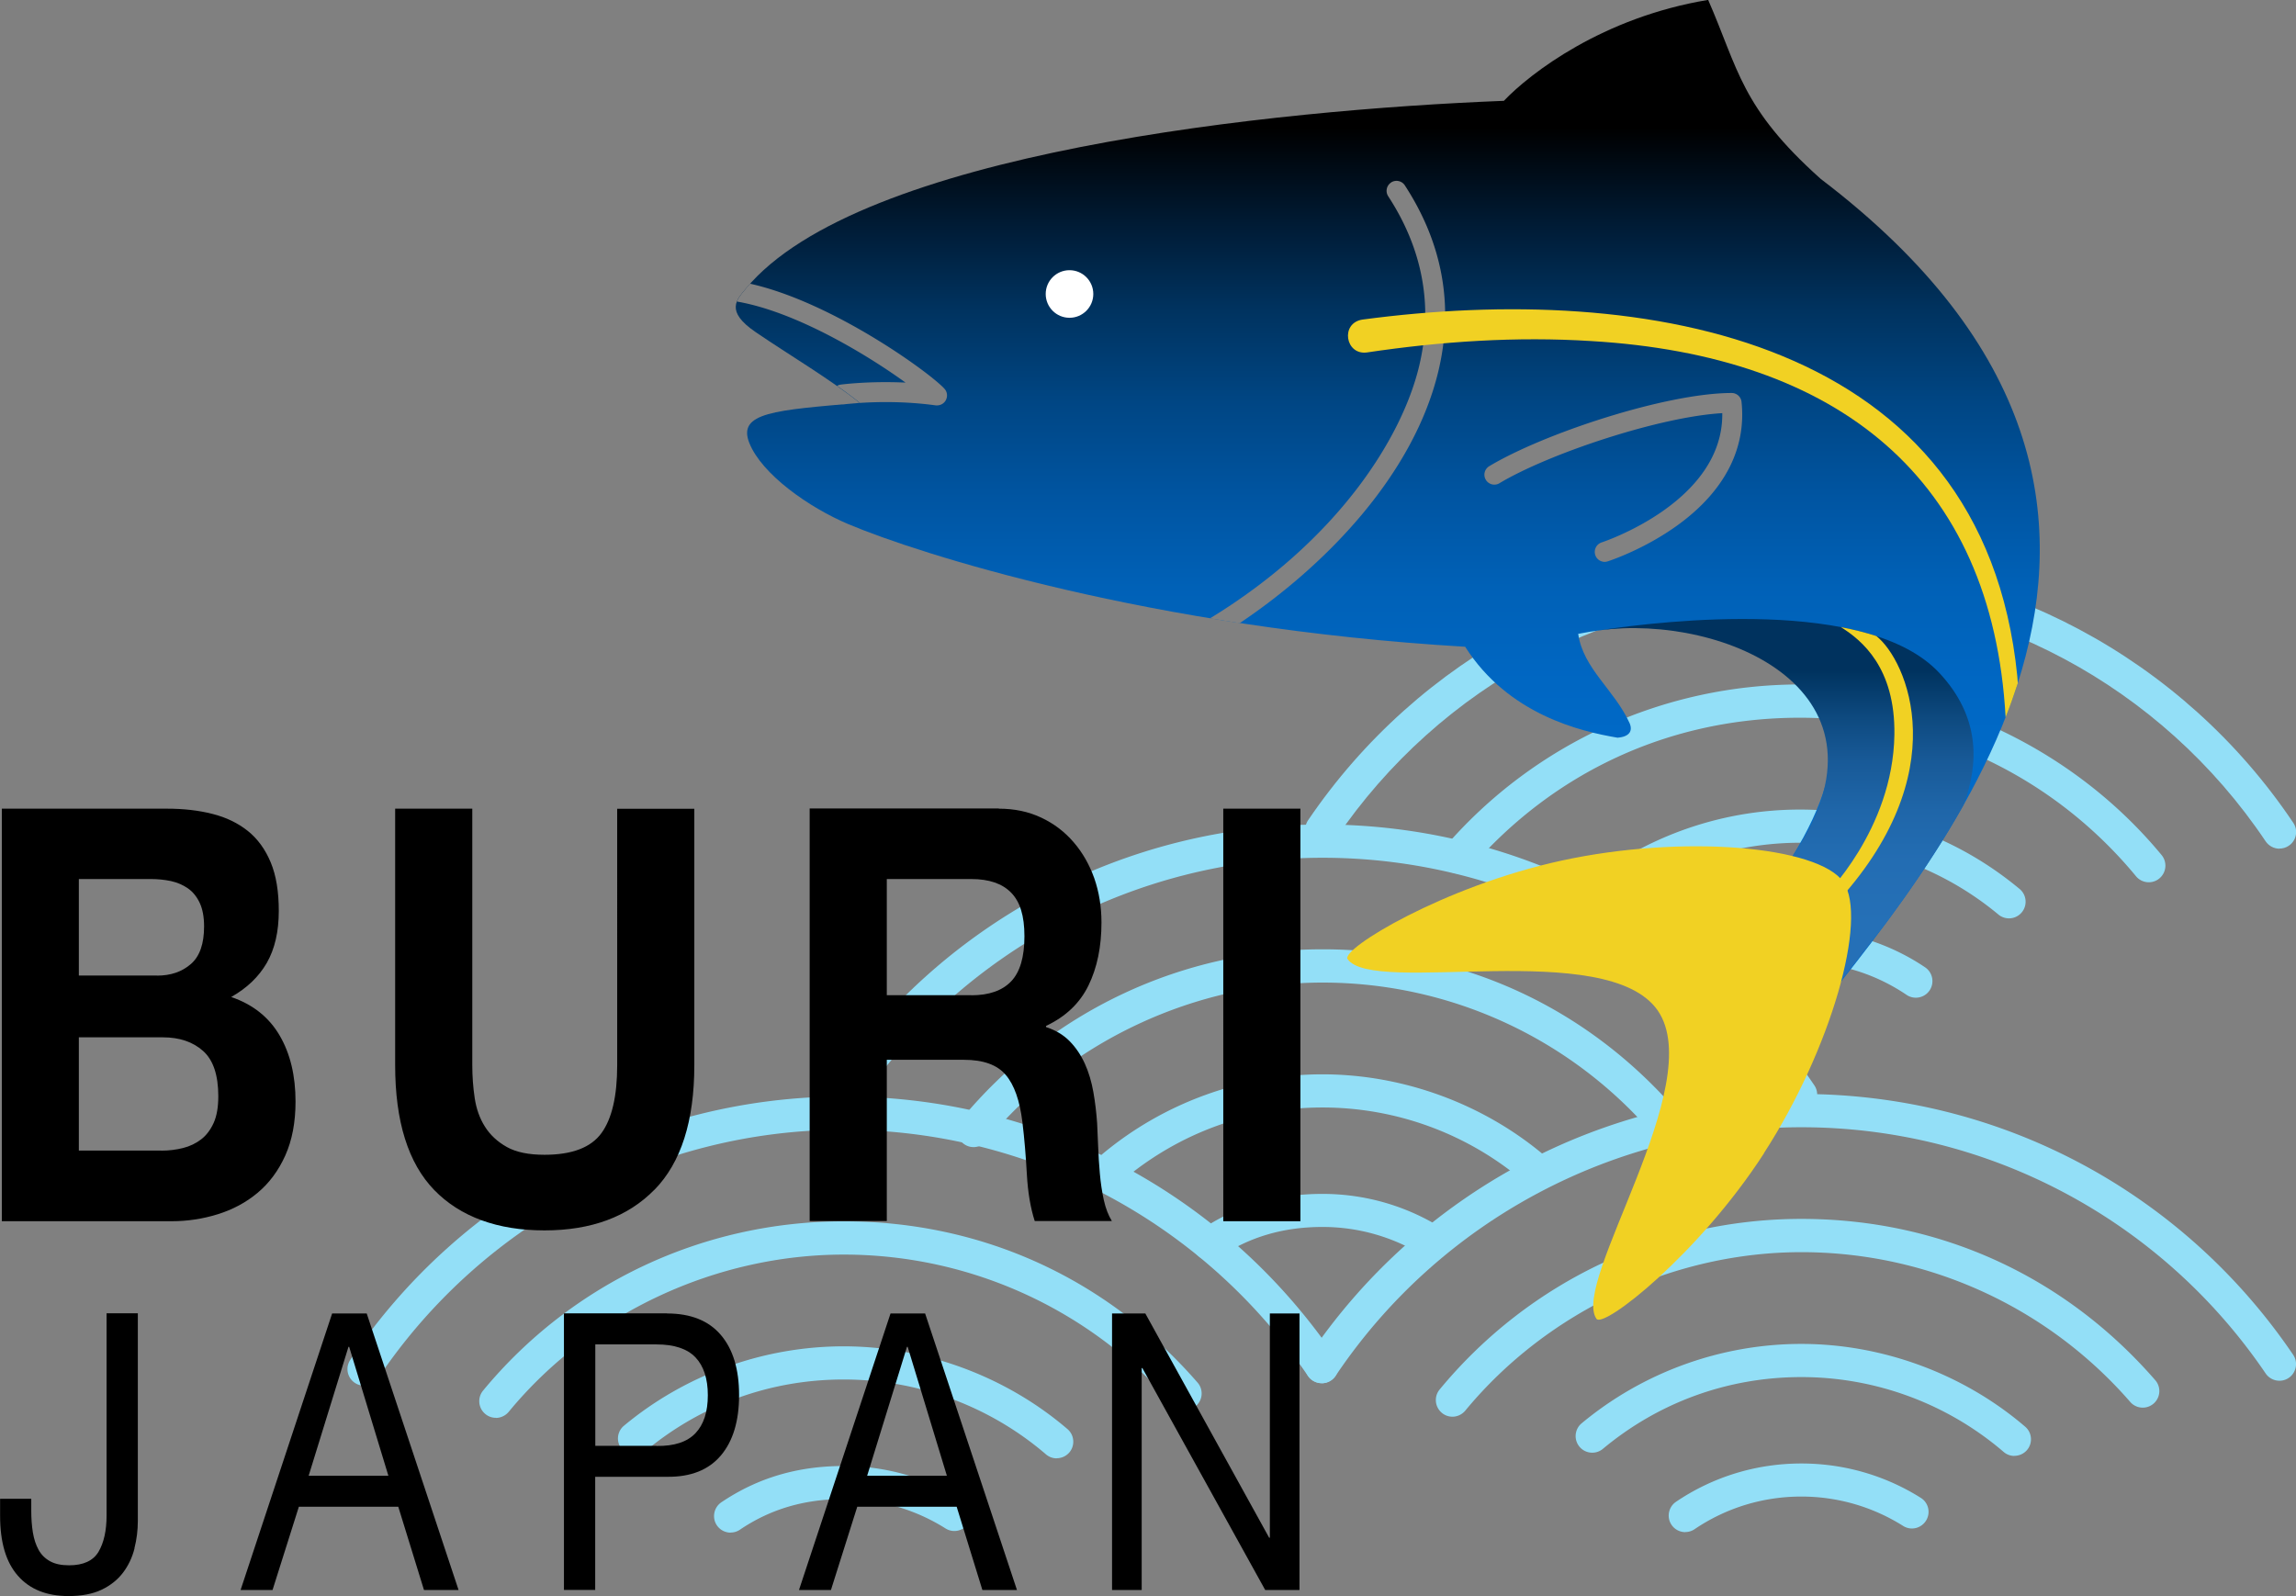 <svg id="Layer_2" xmlns="http://www.w3.org/2000/svg" viewBox="0 0 227.71 158.32"><rect x="0" y="0" width="227.71" height="158.32" fill="#808080" stroke="none"/><defs><linearGradient id="_名称未設定グラデーション_152" x1="137.64" y1="76.05" x2="137.64" y2="12.68" gradientUnits="userSpaceOnUse"><stop offset="0" stop-color="#006ac8"/><stop offset=".13" stop-color="#0067c3"/><stop offset=".28" stop-color="#0061b7"/><stop offset=".42" stop-color="#0055a2"/><stop offset=".57" stop-color="#004684"/><stop offset=".72" stop-color="#00325e"/><stop offset=".86" stop-color="#001931"/><stop offset="1"/></linearGradient><linearGradient id="_名称未設定グラデーション_50" x1="177.16" y1="91.81" x2="177.16" y2="66.47" gradientUnits="userSpaceOnUse"><stop offset="0" stop-color="#2570b7"/><stop offset=".25" stop-color="#236db3"/><stop offset=".45" stop-color="#1f66a9"/><stop offset=".64" stop-color="#185a98"/><stop offset=".81" stop-color="#0e4a80"/><stop offset=".98" stop-color="#013562"/><stop offset="1" stop-color="#00325e"/></linearGradient><style>.cls-2{fill:#f1d123}.cls-4{fill:#93dff7}</style></defs><g id="_レイヤー_2"><path class="cls-4" d="M119.98 125.02c-.53 0-1.05-.25-1.37-.72-.51-.75-.31-1.78.44-2.29 3.57-2.41 7.54-3.59 12.12-3.59 4.21 0 8.3 1.18 11.85 3.41.77.48 1 1.5.51 2.27s-1.5 1-2.27.51c-3.02-1.9-6.5-2.91-10.09-2.91-3.9 0-7.26.99-10.27 3.02-.28.19-.6.28-.92.28zm32.31-7.35c-.38 0-.76-.13-1.07-.4-5.57-4.78-12.69-7.42-20.05-7.42s-14.21 2.54-19.73 7.15a1.648 1.648 0 01-2.11-2.53c6.11-5.1 13.87-7.91 21.84-7.91s16.02 2.92 22.19 8.21c.69.59.77 1.63.18 2.32-.33.38-.79.57-1.25.57z"/><path class="cls-4" d="M96.56 113.78c-.37 0-.74-.12-1.05-.38-.7-.58-.8-1.62-.22-2.32 8.88-10.75 21.95-16.92 35.88-16.92s26.28 5.84 35.12 16.03a1.645 1.645 0 01-2.48 2.16c-8.22-9.47-20.11-14.89-32.64-14.89s-25.09 5.73-33.34 15.72c-.33.39-.8.6-1.27.6z"/><path class="cls-4" d="M83.6 110.46a1.644 1.644 0 01-1.37-2.56c10.97-16.35 29.27-26.12 48.94-26.12s37.78 9.67 48.77 25.87c.51.75.31 1.78-.44 2.29s-1.78.31-2.29-.44c-10.38-15.29-27.59-24.42-46.04-24.42s-35.84 9.22-46.2 24.66c-.32.47-.84.73-1.37.73zm83.55 41.51c-.53 0-1.05-.25-1.37-.72-.51-.75-.31-1.78.44-2.29 3.68-2.49 7.98-3.8 12.44-3.8 4.21 0 8.3 1.18 11.84 3.41.77.48 1 1.5.51 2.27s-1.5 1-2.27.51c-3.02-1.9-6.5-2.91-10.09-2.91-3.8 0-7.46 1.12-10.59 3.24-.28.19-.6.28-.92.28zm32.63-7.56c-.38 0-.76-.13-1.07-.4-5.57-4.78-12.69-7.42-20.05-7.42s-14.21 2.54-19.73 7.15a1.648 1.648 0 01-2.11-2.53c6.11-5.1 13.87-7.91 21.84-7.91s16.02 2.92 22.19 8.21c.69.59.77 1.63.18 2.32-.33.38-.79.57-1.25.57z"/><path class="cls-4" d="M144.05 140.52c-.37 0-.74-.12-1.05-.38-.7-.58-.8-1.62-.22-2.32 8.88-10.75 21.95-16.92 35.88-16.92s26.28 5.84 35.12 16.03a1.645 1.645 0 01-2.48 2.16c-8.22-9.47-20.11-14.89-32.64-14.89s-25.09 5.73-33.34 15.72c-.33.39-.8.6-1.27.6z"/><path class="cls-4" d="M131.09 137.19a1.644 1.644 0 01-1.37-2.56c10.97-16.35 29.27-26.12 48.94-26.12s37.78 9.67 48.77 25.87c.51.75.31 1.78-.44 2.29s-1.78.31-2.29-.44c-10.38-15.29-27.59-24.42-46.04-24.42s-35.84 9.22-46.2 24.66c-.32.47-.84.73-1.37.73zm-58.62 14.83c-.53 0-1.05-.25-1.37-.72-.51-.75-.31-1.78.44-2.29 3.59-2.42 7.56-3.6 12.14-3.6 4.21 0 8.3 1.18 11.85 3.41.77.48 1 1.5.51 2.27s-1.5 1-2.27.51a18.93 18.93 0 00-10.09-2.91c-3.9 0-7.27.99-10.3 3.04-.28.19-.6.28-.92.28zm32.33-7.37c-.38 0-.76-.13-1.07-.4-5.57-4.78-12.69-7.42-20.05-7.42s-14.21 2.54-19.73 7.15a1.648 1.648 0 01-2.11-2.53c6.11-5.1 13.87-7.91 21.84-7.91s16.02 2.92 22.19 8.21c.69.59.77 1.63.18 2.32-.33.38-.79.57-1.25.57z"/><path class="cls-4" d="M49.18 140.63c-.37 0-.74-.12-1.05-.38-.7-.58-.8-1.62-.22-2.32 8.81-10.67 21.85-16.79 35.77-16.79s26.28 5.84 35.12 16.03a1.645 1.645 0 01-2.48 2.16c-8.22-9.47-20.11-14.89-32.64-14.89s-25.06 5.68-33.23 15.6c-.33.39-.8.6-1.27.6z"/><path class="cls-4" d="M36.11 137.44a1.644 1.644 0 01-1.37-2.56c10.97-16.35 29.27-26.12 48.94-26.12s37.78 9.67 48.77 25.87c.51.75.31 1.78-.44 2.29s-1.78.31-2.29-.44c-10.38-15.29-27.59-24.42-46.04-24.42s-35.84 9.22-46.2 24.66c-.32.47-.84.73-1.37.73zm153.9-38.48c-.32 0-.64-.09-.92-.28-3.13-2.12-6.8-3.24-10.59-3.24s-6.83.85-9.74 2.69c-.77.48-1.79.25-2.27-.51-.48-.77-.25-1.79.51-2.27 3.41-2.15 7.17-3.2 11.49-3.2s8.76 1.31 12.44 3.8c.75.51.95 1.53.44 2.29-.32.47-.84.72-1.37.72zm-32.63-7.56c-.46 0-.92-.19-1.25-.57-.59-.69-.51-1.73.18-2.32 6.17-5.29 14.05-8.21 22.19-8.21s15.73 2.81 21.84 7.91a1.648 1.648 0 01-2.11 2.53c-5.52-4.61-12.53-7.15-19.73-7.15s-14.47 2.63-20.05 7.42c-.31.27-.69.4-1.07.4z"/><path class="cls-4" d="M213.11 87.51c-.47 0-.94-.2-1.27-.6-8.25-9.99-20.4-15.72-33.34-15.72s-24.42 5.43-32.64 14.89c-.6.68-1.64.76-2.32.16-.69-.6-.76-1.64-.16-2.32 8.84-10.19 21.65-16.03 35.12-16.03s27 6.17 35.88 16.92a1.65 1.65 0 01-1.27 2.7z"/><path class="cls-4" d="M226.07 84.18c-.53 0-1.05-.26-1.37-.73-10.36-15.44-27.63-24.66-46.2-24.66s-35.67 9.13-46.04 24.42c-.51.75-1.53.95-2.29.44-.75-.51-.95-1.53-.44-2.29 10.99-16.2 29.22-25.87 48.77-25.87s37.96 9.76 48.94 26.12c.51.75.31 1.78-.45 2.28-.28.19-.6.28-.92.28z"/><path d="M16.54 80.21c1.66 0 3.17.17 4.53.52 1.36.34 2.53.91 3.51 1.69.97.78 1.73 1.82 2.27 3.12s.8 2.9.8 4.81c0 2.06-.4 3.78-1.19 5.16-.8 1.38-1.97 2.5-3.53 3.38 2.14.73 3.74 2 4.8 3.81 1.06 1.81 1.58 4 1.58 6.56 0 2.06-.34 3.85-1.02 5.36-.68 1.51-1.6 2.74-2.75 3.7s-2.47 1.66-3.95 2.12c-1.48.46-3 .69-4.55.69H.18V80.21h16.36zm-.97 16.56c1.36 0 2.48-.38 3.36-1.15.88-.76 1.31-2.01 1.31-3.73 0-.95-.15-1.74-.44-2.35-.29-.61-.68-1.09-1.17-1.43-.49-.34-1.05-.58-1.68-.72-.63-.13-1.29-.2-1.97-.2H7.82v9.57h7.74zm.44 17.36c.75 0 1.46-.09 2.14-.26.68-.17 1.28-.46 1.8-.86.52-.4.93-.95 1.24-1.63.31-.69.46-1.57.46-2.64 0-2.1-.5-3.6-1.51-4.5-1.01-.9-2.34-1.35-3.99-1.35H7.82v11.23H16zm48.9 3.87c-2.63 2.69-6.27 4.04-10.91 4.04s-8.35-1.34-10.94-4.01c-2.58-2.67-3.87-6.8-3.87-12.38V80.21h7.65v25.44c0 1.11.08 2.2.24 3.27.16 1.07.5 2.02 1.02 2.84.52.82 1.24 1.49 2.17 2.01.93.52 2.17.77 3.73.77 2.73 0 4.61-.72 5.65-2.15s1.56-3.68 1.56-6.73V80.22h7.65v25.44c0 5.54-1.32 9.66-3.95 12.35zm34.15-37.79c1.56 0 2.96.3 4.21.89 1.25.59 2.32 1.4 3.21 2.44.89 1.03 1.57 2.23 2.05 3.58.47 1.36.71 2.82.71 4.38 0 2.41-.43 4.49-1.29 6.25-.86 1.76-2.26 3.09-4.21 4.01v.11c.94.31 1.72.77 2.34 1.4.62.63 1.12 1.38 1.51 2.23.39.86.67 1.81.85 2.84.18 1.03.3 2.06.37 3.09.03.65.06 1.41.1 2.29.03.88.09 1.78.17 2.69s.21 1.79.39 2.61c.18.82.45 1.52.8 2.09h-7.65c-.42-1.3-.68-2.85-.78-4.64-.1-1.8-.24-3.51-.44-5.16-.26-2.14-.81-3.71-1.66-4.7-.84-.99-2.22-1.49-4.14-1.49h-7.65v15.99H80.3V80.19h18.75zm-2.73 18.51c1.75 0 3.07-.46 3.95-1.38s1.32-2.41 1.32-4.47-.44-3.43-1.32-4.33c-.88-.9-2.19-1.35-3.95-1.35h-8.38v11.52h8.38zm32.64-18.51v40.92h-7.65V80.21h7.65zM13.34 153.59c-.23.9-.61 1.7-1.14 2.4-.53.7-1.24 1.27-2.12 1.69-.88.42-1.98.63-3.28.63-2.18 0-3.85-.67-5.03-2.02-1.18-1.34-1.76-3.32-1.76-5.94v-1.69H3.1v1.15c0 .79.05 1.52.16 2.19.11.67.3 1.24.57 1.73.27.49.65.86 1.14 1.13.49.27 1.12.4 1.88.4 1.41 0 2.39-.45 2.92-1.34.53-.9.8-2.1.8-3.61v-20.05h3.1v20.59c0 .92-.11 1.83-.34 2.73zm23.03-23.31l9.11 27.43h-3.43l-2.55-8.26h-9.86l-2.61 8.26h-3.17l9.08-27.43h3.43zm2.15 16.1l-3.89-12.79h-.07l-3.95 12.79h7.9zm27.63-16.1c2.35 0 4.13.71 5.34 2.13s1.81 3.41 1.81 5.97-.6 4.56-1.81 5.99c-1.21 1.43-2.99 2.14-5.34 2.11h-7.12v11.22h-3.1v-27.43h10.22zm-1.04 13.14c1.76.03 3.05-.4 3.87-1.27.82-.87 1.22-2.12 1.22-3.76s-.41-2.89-1.22-3.75c-.82-.86-2.11-1.29-3.87-1.29h-6.07v10.06h6.07zm26.64-13.14l9.11 27.43h-3.43l-2.55-8.26h-9.86l-2.61 8.26h-3.17l9.08-27.43h3.43zm2.16 16.1l-3.89-12.79h-.07L86 146.38h7.9zm19.68-16.1l12.28 22.24h.07v-22.24h2.94v27.43h-3.4L113.3 135.7h-.07v22.01h-2.94v-27.43h3.3z"/><path d="M178.67 102.35c12.24-15.91 45.36-51.55 1.91-84.6-7.93-7.08-8.16-10.88-11.17-17.76-10.45 1.72-17.65 7.27-20.26 10.01-22.8.9-63.99 5.09-75.18 18.63-.88 1.07-2.11 2.21.97 4.31 3.48 2.37 7.26 4.58 10.32 7.02-8.39.73-12.16.93-10.94 3.99 1.22 3.06 5.85 6.37 9.84 8.05 6.93 2.92 29.94 10.31 61.15 12.15 4.28 6.73 11.44 8.4 15.11 9.02 1.19-.09 1.54-.68 1.19-1.46-1.49-3.28-4.6-5.39-5.09-8.84 12.24-2.45 34.08 1.29 21.23 22.09l-5.62 12.19 6.54 5.21z" fill="url(#_名称未設定グラデーション_152)"/><path d="M170.88 96.26l7.76 6.07c2.53-3.22 6.36-8.13 8.65-11.1 2.54-3.46 5.14-7.27 7.44-11.37 1.54-4.07 1.69-8.75-2.41-13.13-7.04-7.52-27.2-5.19-33.73-4.21 12.44-1.65 30.35 6.08 19.16 22.44-5.95 9.46-6.88 11.31-6.88 11.31z" fill="url(#_名称未設定グラデーション_50)"/><circle cx="106.07" cy="29.16" r="2.36" fill="#fff"/><path class="cls-2" d="M186.1 63.09c-1.12-.36-2.3-.66-3.53-.89 2.08 1.3 5.41 4.03 5.31 10.68-.14 9.45-7.02 16.11-7.02 16.11.79.5.82.65 1 .86 12.31-13.15 7.23-24.41 4.23-26.76z"/><path class="cls-2" d="M174.94 114.38c6.66-10.28 10.34-23.27 7.88-26.9-2.52-3.59-15.98-4.72-27.95-2.12-11.68 2.54-21.91 8.77-21.22 9.77 2.53 3.66 25.71-2.17 30.76 5.1 5.02 7.29-8.61 26.92-6.08 30.58.69 1 10.13-6.38 16.62-16.42z"/><path d="M137.97 18.1c-.46.3-.59.91-.29 1.37 3.42 5.24 4.46 10.87 3.09 16.74-1.65 7.07-7.97 17.31-20.76 25.12.97.16 1.95.32 2.95.47 8.37-5.6 17.29-14.66 19.73-25.14 1.49-6.41.36-12.56-3.36-18.27a.987.987 0 00-1.37-.29zm34.75 21.76a.986.986 0 00-.98-.88c-6.44 0-18.6 3.99-24.04 7.26-.47.28-.62.89-.34 1.35.28.47.89.62 1.35.34 4.87-2.92 15.84-6.59 22.1-6.95.12 8.83-11.84 12.78-11.96 12.82-.52.17-.8.72-.64 1.24.13.42.52.69.94.69.1 0 .2-.02.3-.05.15-.05 3.61-1.17 6.99-3.63 4.6-3.35 6.77-7.57 6.28-12.19zm-79.92.35h.14c.36 0 .7-.2.87-.53.19-.37.14-.82-.15-1.13-1.46-1.6-11.1-8.59-19.27-10.41-.14.16-.28.32-.41.48-.33.4-.71.82-.89 1.29 5.92 1.02 13.01 5.35 16.72 8.04-3.59-.17-6.3.18-6.44.2-.13.02-.24.06-.35.12.78.55 1.54 1.11 2.26 1.69-.08 0-.14.01-.22.02 1.67-.12 4.59-.21 7.75.23zm-8.87-.13c-.16.01-.31.03-.46.04h.15s.12-.02.31-.04z" fill="#828282"/><path class="cls-2" d="M200.07 67.07c-3.39-33.75-37-39.11-64.96-35.37-2.2.35-1.69 3.54.45 3.26 7.37-1.1 14.85-1.6 22.26-1.13 24.36 1.44 39.77 13.5 41.09 37.32.44-1.11.84-2.24 1.21-3.38-.02-.24-.03-.48-.05-.69z"/></g></svg>